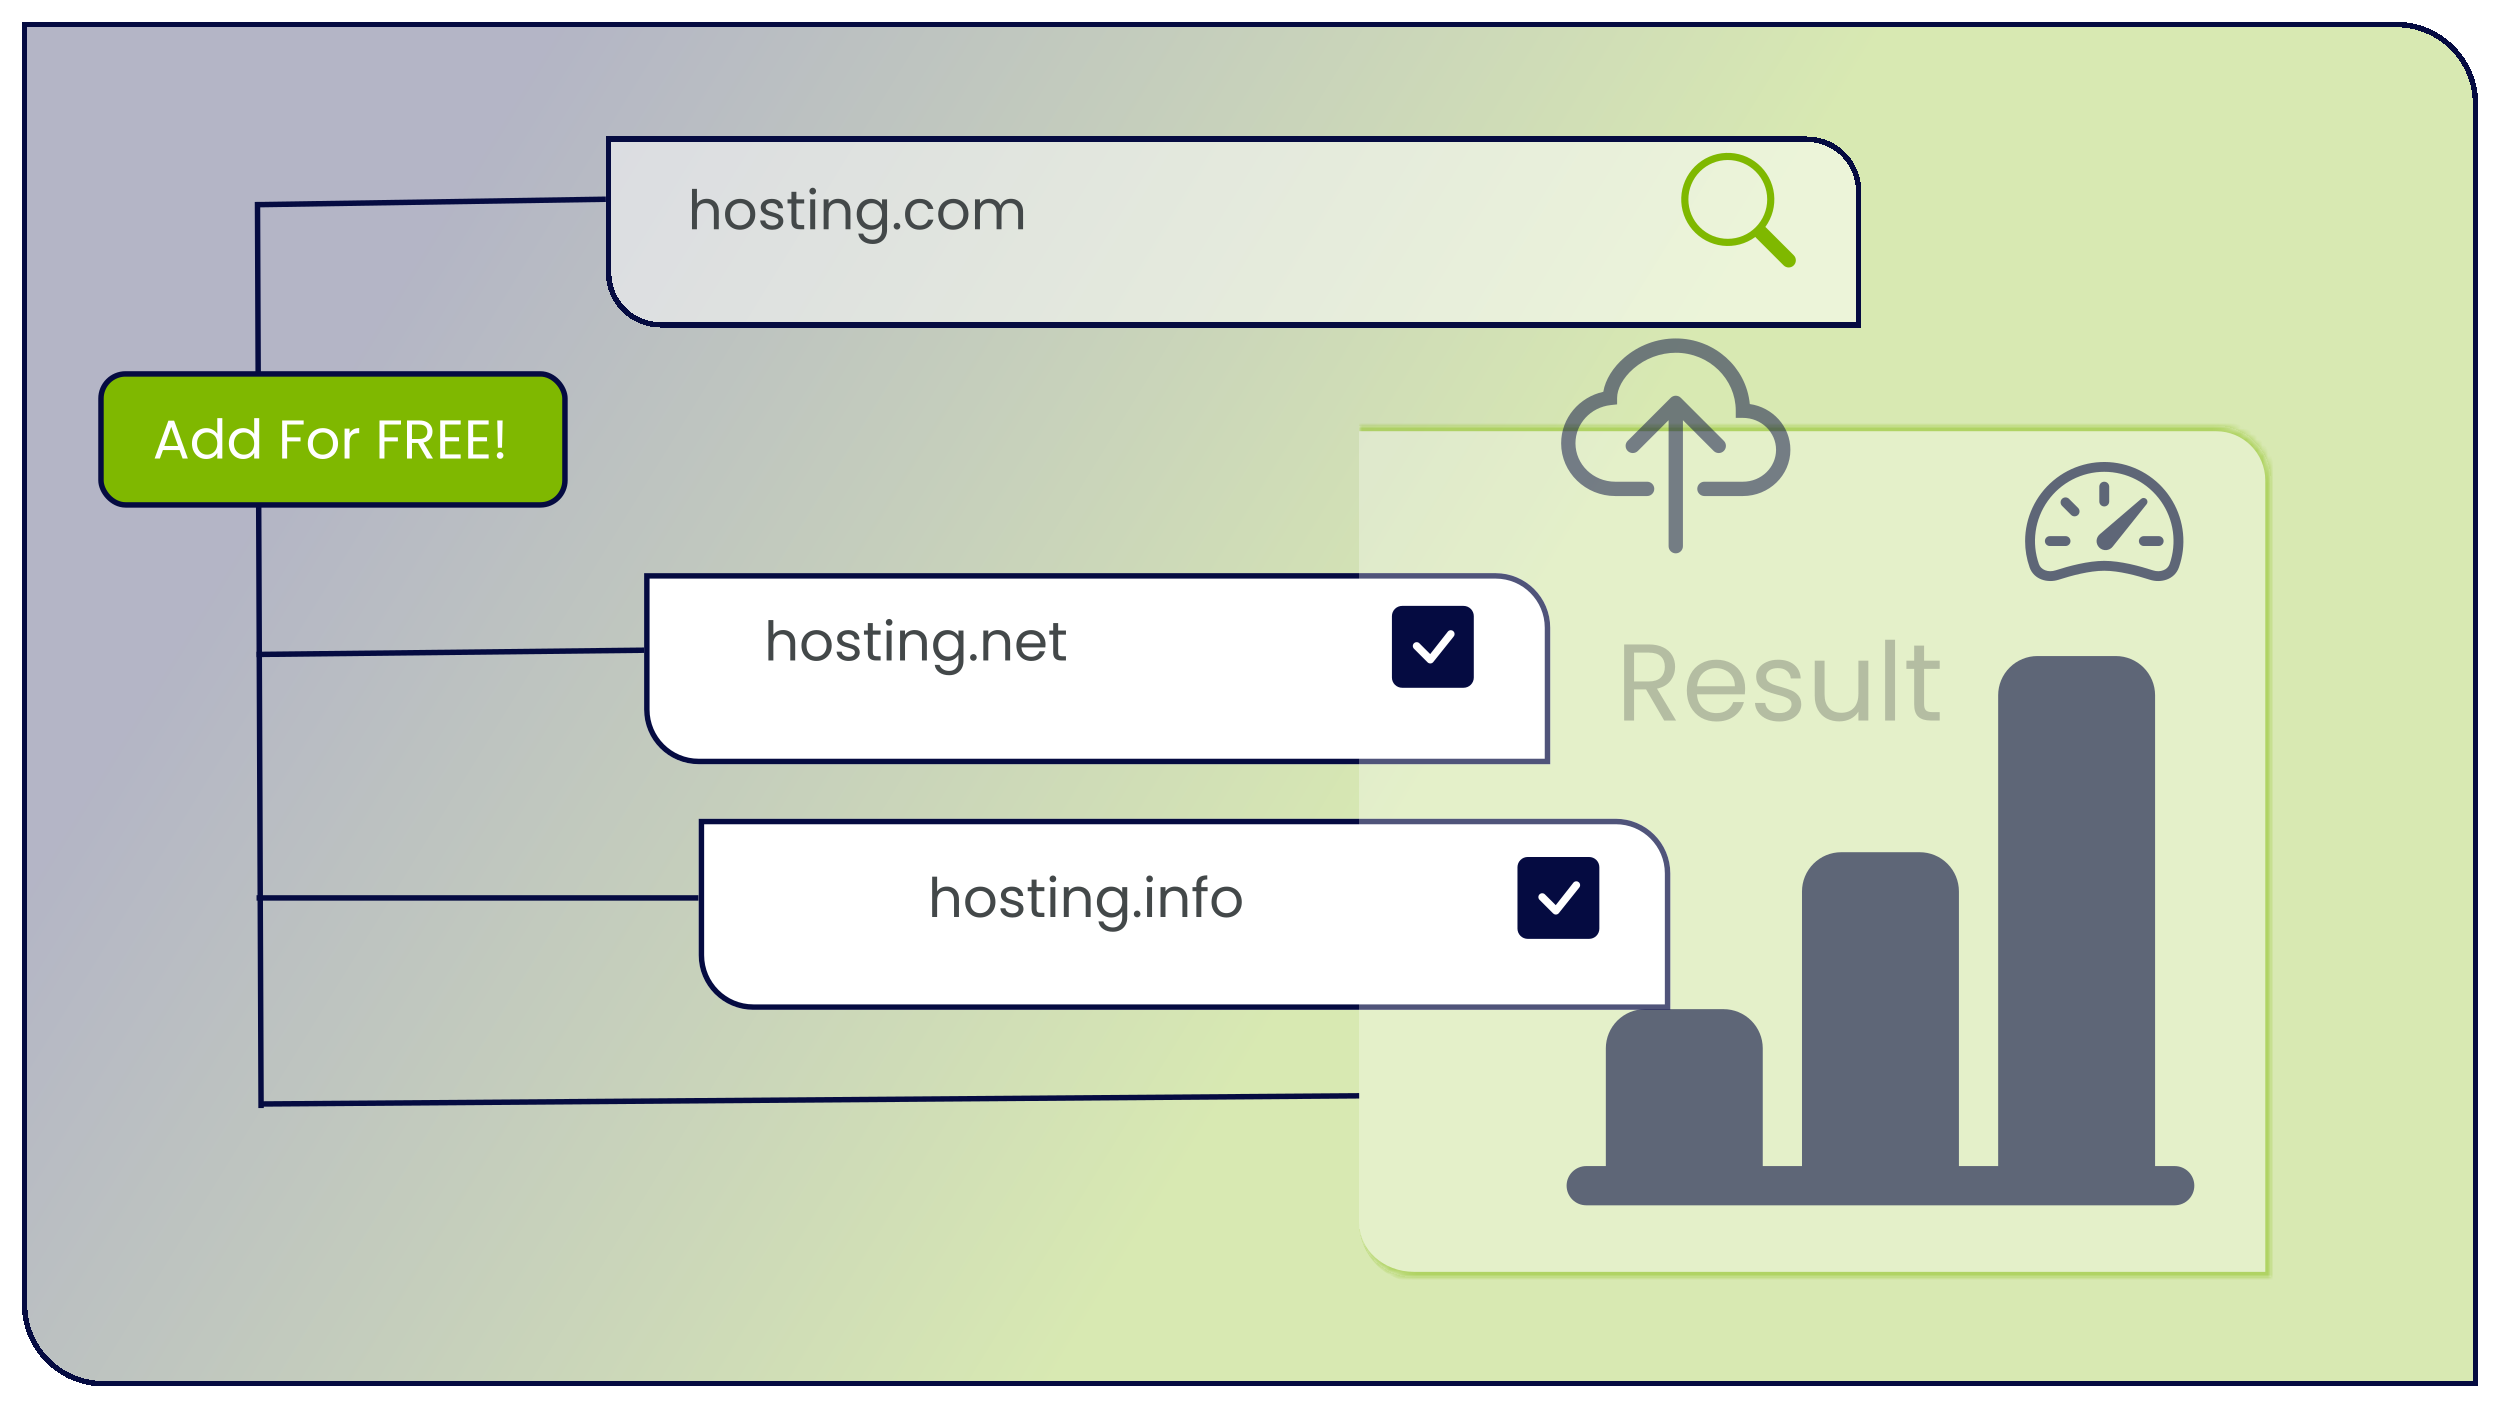 <svg width="458" height="258" viewBox="0 0 458 258" fill="none" xmlns="http://www.w3.org/2000/svg">
<g filter="url(#filter0_d_1306_1614)">
<path d="M4 0H439C447.284 0 454 6.716 454 15V250H19C10.716 250 4 243.284 4 235V0Z" fill="url(#paint0_linear_1306_1614)" fill-opacity="0.3" shape-rendering="crispEdges"/>
<path d="M4.5 0.5H439C447.008 0.5 453.5 6.992 453.5 15V249.5H19C10.992 249.5 4.5 243.008 4.5 235V0.5Z" stroke="#050B41" shape-rendering="crispEdges"/>
</g>
<line x1="47.172" y1="36.99" x2="47.828" y2="203.001" stroke="#050B41"/>
<line x1="46.992" y1="37.5" x2="110.992" y2="36.5" stroke="#050B41"/>
<line x1="46.996" y1="119.895" x2="118.992" y2="119.107" stroke="#050B41"/>
<line x1="47" y1="164.5" x2="128" y2="164.5" stroke="#050B41"/>
<line x1="47.979" y1="202.25" x2="249.013" y2="200.753" stroke="#050B41"/>
<g filter="url(#filter1_d_1306_1614)">
<path d="M111 21H331C336.523 21 341 25.477 341 31V56H121C115.477 56 111 51.523 111 46V21Z" fill="white" fill-opacity="0.5" shape-rendering="crispEdges"/>
<path d="M111.5 21.5H331C336.247 21.5 340.5 25.753 340.5 31V55.5H121C115.753 55.5 111.5 51.247 111.5 46V21.5Z" stroke="#050B41" shape-rendering="crispEdges"/>
</g>
<g filter="url(#filter2_d_1306_1614)">
<path d="M118 101H274C279.523 101 284 105.477 284 111V136H128C122.477 136 118 131.523 118 126V101Z" fill="white"/>
<path d="M118.5 101.5H274C279.247 101.5 283.5 105.753 283.5 111V135.5H128C122.753 135.5 118.5 131.247 118.5 126V101.5Z" stroke="#050B41"/>
</g>
<g filter="url(#filter3_d_1306_1614)">
<path d="M128 146H296C301.523 146 306 150.477 306 156V181H138C132.477 181 128 176.523 128 171V146Z" fill="white"/>
<path d="M128.5 146.5H296C301.247 146.5 305.5 150.753 305.5 156V180.5H138C132.753 180.5 128.5 176.247 128.5 171V146.5Z" stroke="#050B41"/>
</g>
<g filter="url(#filter4_d_1306_1614)">
<mask id="path-14-inside-1_1306_1614" fill="white">
<path d="M249 74H406C411.523 74 416 78.477 416 84V230H259C253.477 230 249 225.523 249 220V74Z"/>
</mask>
<path d="M249 74H406C411.523 74 416 78.477 416 84V230H259C253.477 230 249 225.523 249 220V74Z" fill="white" fill-opacity="0.3" shape-rendering="crispEdges"/>
<path d="M249 73H406C412.075 73 417 77.925 417 84H415C415 79.029 410.971 75 406 75H249V73ZM417 231H260C253.925 231 249 226.075 249 220C249 224.971 253.477 229 259 229H415L417 231ZM249 230V74V230ZM406 73C412.075 73 417 77.925 417 84V231L415 229V84C415 79.029 410.971 75 406 75V73Z" fill="#7FB800" fill-opacity="0.5" mask="url(#path-14-inside-1_1306_1614)"/>
</g>
<rect x="18.5" y="68.5" width="85" height="24" rx="4.5" fill="#7FB800" stroke="#050B41"/>
<path d="M32.89 82.45H29.85L29.29 84H28.33L30.85 77.07H31.9L34.41 84H33.45L32.89 82.45ZM32.63 81.71L31.37 78.19L30.11 81.71H32.63ZM35.168 81.24C35.168 80.68 35.282 80.19 35.508 79.77C35.735 79.343 36.045 79.013 36.438 78.78C36.838 78.547 37.285 78.43 37.778 78.43C38.205 78.43 38.602 78.53 38.968 78.73C39.335 78.923 39.615 79.18 39.808 79.5V76.6H40.728V84H39.808V82.97C39.628 83.297 39.362 83.567 39.008 83.78C38.655 83.987 38.242 84.09 37.768 84.09C37.282 84.09 36.838 83.97 36.438 83.73C36.045 83.49 35.735 83.153 35.508 82.72C35.282 82.287 35.168 81.793 35.168 81.24ZM39.808 81.25C39.808 80.837 39.725 80.477 39.558 80.17C39.392 79.863 39.165 79.63 38.878 79.47C38.598 79.303 38.288 79.22 37.948 79.22C37.608 79.22 37.298 79.3 37.018 79.46C36.738 79.62 36.515 79.853 36.348 80.16C36.182 80.467 36.098 80.827 36.098 81.24C36.098 81.66 36.182 82.027 36.348 82.34C36.515 82.647 36.738 82.883 37.018 83.05C37.298 83.21 37.608 83.29 37.948 83.29C38.288 83.29 38.598 83.21 38.878 83.05C39.165 82.883 39.392 82.647 39.558 82.34C39.725 82.027 39.808 81.663 39.808 81.25ZM41.926 81.24C41.926 80.68 42.039 80.19 42.266 79.77C42.493 79.343 42.803 79.013 43.196 78.78C43.596 78.547 44.043 78.43 44.536 78.43C44.963 78.43 45.359 78.53 45.726 78.73C46.093 78.923 46.373 79.18 46.566 79.5V76.6H47.486V84H46.566V82.97C46.386 83.297 46.119 83.567 45.766 83.78C45.413 83.987 44.999 84.09 44.526 84.09C44.039 84.09 43.596 83.97 43.196 83.73C42.803 83.49 42.493 83.153 42.266 82.72C42.039 82.287 41.926 81.793 41.926 81.24ZM46.566 81.25C46.566 80.837 46.483 80.477 46.316 80.17C46.149 79.863 45.923 79.63 45.636 79.47C45.356 79.303 45.046 79.22 44.706 79.22C44.366 79.22 44.056 79.3 43.776 79.46C43.496 79.62 43.273 79.853 43.106 80.16C42.939 80.467 42.856 80.827 42.856 81.24C42.856 81.66 42.939 82.027 43.106 82.34C43.273 82.647 43.496 82.883 43.776 83.05C44.056 83.21 44.366 83.29 44.706 83.29C45.046 83.29 45.356 83.21 45.636 83.05C45.923 82.883 46.149 82.647 46.316 82.34C46.483 82.027 46.566 81.663 46.566 81.25ZM55.63 77.03V77.77H52.6V80.12H55.06V80.86H52.6V84H51.69V77.03H55.63ZM59.119 84.09C58.606 84.09 58.139 83.973 57.719 83.74C57.306 83.507 56.979 83.177 56.739 82.75C56.506 82.317 56.389 81.817 56.389 81.25C56.389 80.69 56.509 80.197 56.749 79.77C56.996 79.337 57.329 79.007 57.749 78.78C58.169 78.547 58.639 78.43 59.159 78.43C59.679 78.43 60.149 78.547 60.569 78.78C60.989 79.007 61.319 79.333 61.559 79.76C61.806 80.187 61.929 80.683 61.929 81.25C61.929 81.817 61.802 82.317 61.549 82.75C61.302 83.177 60.966 83.507 60.539 83.74C60.112 83.973 59.639 84.09 59.119 84.09ZM59.119 83.29C59.446 83.29 59.752 83.213 60.039 83.06C60.326 82.907 60.556 82.677 60.729 82.37C60.909 82.063 60.999 81.69 60.999 81.25C60.999 80.81 60.912 80.437 60.739 80.13C60.566 79.823 60.339 79.597 60.059 79.45C59.779 79.297 59.476 79.22 59.149 79.22C58.816 79.22 58.509 79.297 58.229 79.45C57.956 79.597 57.736 79.823 57.569 80.13C57.402 80.437 57.319 80.81 57.319 81.25C57.319 81.697 57.399 82.073 57.559 82.38C57.726 82.687 57.946 82.917 58.219 83.07C58.492 83.217 58.792 83.29 59.119 83.29ZM64.035 79.41C64.195 79.097 64.422 78.853 64.716 78.68C65.016 78.507 65.379 78.42 65.805 78.42V79.36H65.566C64.546 79.36 64.035 79.913 64.035 81.02V84H63.126V78.52H64.035V79.41ZM73.462 77.03V77.77H70.432V80.12H72.892V80.86H70.432V84H69.522V77.03H73.462ZM78.231 84L76.571 81.15H75.471V84H74.561V77.03H76.811C77.338 77.03 77.781 77.12 78.141 77.3C78.508 77.48 78.781 77.723 78.961 78.03C79.141 78.337 79.231 78.687 79.231 79.08C79.231 79.56 79.091 79.983 78.811 80.35C78.538 80.717 78.124 80.96 77.571 81.08L79.321 84H78.231ZM75.471 80.42H76.811C77.304 80.42 77.674 80.3 77.921 80.06C78.168 79.813 78.291 79.487 78.291 79.08C78.291 78.667 78.168 78.347 77.921 78.12C77.681 77.893 77.311 77.78 76.811 77.78H75.471V80.42ZM81.555 77.77V80.1H84.095V80.85H81.555V83.25H84.395V84H80.645V77.02H84.395V77.77H81.555ZM86.682 77.77V80.1H89.222V80.85H86.682V83.25H89.522V84H85.772V77.02H89.522V77.77H86.682ZM92.079 77.03L91.969 82.03H91.209L91.099 77.03H92.079ZM91.629 84.06C91.456 84.06 91.309 84 91.189 83.88C91.069 83.76 91.009 83.613 91.009 83.44C91.009 83.267 91.069 83.12 91.189 83C91.309 82.88 91.456 82.82 91.629 82.82C91.796 82.82 91.936 82.88 92.049 83C92.169 83.12 92.229 83.267 92.229 83.44C92.229 83.613 92.169 83.76 92.049 83.88C91.936 84 91.796 84.06 91.629 84.06Z" fill="white"/>
<path d="M129.49 36.42C129.903 36.42 130.277 36.51 130.61 36.69C130.943 36.863 131.203 37.127 131.39 37.48C131.583 37.833 131.68 38.263 131.68 38.77V42H130.78V38.9C130.78 38.353 130.643 37.937 130.37 37.65C130.097 37.357 129.723 37.21 129.25 37.21C128.77 37.21 128.387 37.36 128.1 37.66C127.82 37.96 127.68 38.397 127.68 38.97V42H126.77V34.6H127.68V37.3C127.86 37.02 128.107 36.803 128.42 36.65C128.74 36.497 129.097 36.42 129.49 36.42ZM135.556 42.09C135.043 42.09 134.576 41.973 134.156 41.74C133.743 41.507 133.416 41.177 133.176 40.75C132.943 40.317 132.826 39.817 132.826 39.25C132.826 38.69 132.946 38.197 133.186 37.77C133.433 37.337 133.766 37.007 134.186 36.78C134.606 36.547 135.076 36.43 135.596 36.43C136.116 36.43 136.586 36.547 137.006 36.78C137.426 37.007 137.756 37.333 137.996 37.76C138.243 38.187 138.366 38.683 138.366 39.25C138.366 39.817 138.24 40.317 137.986 40.75C137.74 41.177 137.403 41.507 136.976 41.74C136.55 41.973 136.076 42.09 135.556 42.09ZM135.556 41.29C135.883 41.29 136.19 41.213 136.476 41.06C136.763 40.907 136.993 40.677 137.166 40.37C137.346 40.063 137.436 39.69 137.436 39.25C137.436 38.81 137.35 38.437 137.176 38.13C137.003 37.823 136.776 37.597 136.496 37.45C136.216 37.297 135.913 37.22 135.586 37.22C135.253 37.22 134.946 37.297 134.666 37.45C134.393 37.597 134.173 37.823 134.006 38.13C133.84 38.437 133.756 38.81 133.756 39.25C133.756 39.697 133.836 40.073 133.996 40.38C134.163 40.687 134.383 40.917 134.656 41.07C134.93 41.217 135.23 41.29 135.556 41.29ZM141.503 42.09C141.083 42.09 140.706 42.02 140.373 41.88C140.04 41.733 139.776 41.533 139.583 41.28C139.39 41.02 139.283 40.723 139.263 40.39H140.203C140.23 40.663 140.356 40.887 140.583 41.06C140.816 41.233 141.12 41.32 141.493 41.32C141.84 41.32 142.113 41.243 142.313 41.09C142.513 40.937 142.613 40.743 142.613 40.51C142.613 40.27 142.506 40.093 142.293 39.98C142.08 39.86 141.75 39.743 141.303 39.63C140.896 39.523 140.563 39.417 140.303 39.31C140.05 39.197 139.83 39.033 139.643 38.82C139.463 38.6 139.373 38.313 139.373 37.96C139.373 37.68 139.456 37.423 139.623 37.19C139.79 36.957 140.026 36.773 140.333 36.64C140.64 36.5 140.99 36.43 141.383 36.43C141.99 36.43 142.48 36.583 142.853 36.89C143.226 37.197 143.426 37.617 143.453 38.15H142.543C142.523 37.863 142.406 37.633 142.193 37.46C141.986 37.287 141.706 37.2 141.353 37.2C141.026 37.2 140.766 37.27 140.573 37.41C140.38 37.55 140.283 37.733 140.283 37.96C140.283 38.14 140.34 38.29 140.453 38.41C140.573 38.523 140.72 38.617 140.893 38.69C141.073 38.757 141.32 38.833 141.633 38.92C142.026 39.027 142.346 39.133 142.593 39.24C142.84 39.34 143.05 39.493 143.223 39.7C143.403 39.907 143.496 40.177 143.503 40.51C143.503 40.81 143.42 41.08 143.253 41.32C143.086 41.56 142.85 41.75 142.543 41.89C142.243 42.023 141.896 42.09 141.503 42.09ZM145.898 37.27V40.5C145.898 40.767 145.954 40.957 146.068 41.07C146.181 41.177 146.378 41.23 146.658 41.23H147.328V42H146.508C146.001 42 145.621 41.883 145.368 41.65C145.114 41.417 144.988 41.033 144.988 40.5V37.27H144.278V36.52H144.988V35.14H145.898V36.52H147.328V37.27H145.898ZM148.9 35.63C148.727 35.63 148.58 35.57 148.46 35.45C148.34 35.33 148.28 35.183 148.28 35.01C148.28 34.837 148.34 34.69 148.46 34.57C148.58 34.45 148.727 34.39 148.9 34.39C149.067 34.39 149.207 34.45 149.32 34.57C149.44 34.69 149.5 34.837 149.5 35.01C149.5 35.183 149.44 35.33 149.32 35.45C149.207 35.57 149.067 35.63 148.9 35.63ZM149.34 36.52V42H148.43V36.52H149.34ZM153.561 36.42C154.228 36.42 154.768 36.623 155.181 37.03C155.594 37.43 155.801 38.01 155.801 38.77V42H154.901V38.9C154.901 38.353 154.764 37.937 154.491 37.65C154.218 37.357 153.844 37.21 153.371 37.21C152.891 37.21 152.508 37.36 152.221 37.66C151.941 37.96 151.801 38.397 151.801 38.97V42H150.891V36.52H151.801V37.3C151.981 37.02 152.224 36.803 152.531 36.65C152.844 36.497 153.188 36.42 153.561 36.42ZM159.548 36.43C160.021 36.43 160.434 36.533 160.788 36.74C161.148 36.947 161.414 37.207 161.588 37.52V36.52H162.508V42.12C162.508 42.62 162.401 43.063 162.188 43.45C161.974 43.843 161.668 44.15 161.268 44.37C160.874 44.59 160.414 44.7 159.888 44.7C159.168 44.7 158.568 44.53 158.088 44.19C157.608 43.85 157.324 43.387 157.238 42.8H158.138C158.238 43.133 158.444 43.4 158.758 43.6C159.071 43.807 159.448 43.91 159.888 43.91C160.388 43.91 160.794 43.753 161.108 43.44C161.428 43.127 161.588 42.687 161.588 42.12V40.97C161.408 41.29 161.141 41.557 160.788 41.77C160.434 41.983 160.021 42.09 159.548 42.09C159.061 42.09 158.618 41.97 158.218 41.73C157.824 41.49 157.514 41.153 157.288 40.72C157.061 40.287 156.948 39.793 156.948 39.24C156.948 38.68 157.061 38.19 157.288 37.77C157.514 37.343 157.824 37.013 158.218 36.78C158.618 36.547 159.061 36.43 159.548 36.43ZM161.588 39.25C161.588 38.837 161.504 38.477 161.338 38.17C161.171 37.863 160.944 37.63 160.658 37.47C160.378 37.303 160.068 37.22 159.728 37.22C159.388 37.22 159.078 37.3 158.798 37.46C158.518 37.62 158.294 37.853 158.128 38.16C157.961 38.467 157.878 38.827 157.878 39.24C157.878 39.66 157.961 40.027 158.128 40.34C158.294 40.647 158.518 40.883 158.798 41.05C159.078 41.21 159.388 41.29 159.728 41.29C160.068 41.29 160.378 41.21 160.658 41.05C160.944 40.883 161.171 40.647 161.338 40.34C161.504 40.027 161.588 39.663 161.588 39.25ZM164.335 42.06C164.162 42.06 164.015 42 163.895 41.88C163.775 41.76 163.715 41.613 163.715 41.44C163.715 41.267 163.775 41.12 163.895 41C164.015 40.88 164.162 40.82 164.335 40.82C164.502 40.82 164.642 40.88 164.755 41C164.875 41.12 164.935 41.267 164.935 41.44C164.935 41.613 164.875 41.76 164.755 41.88C164.642 42 164.502 42.06 164.335 42.06ZM165.805 39.25C165.805 38.683 165.918 38.19 166.145 37.77C166.372 37.343 166.685 37.013 167.085 36.78C167.492 36.547 167.955 36.43 168.475 36.43C169.148 36.43 169.702 36.593 170.135 36.92C170.575 37.247 170.865 37.7 171.005 38.28H170.025C169.932 37.947 169.748 37.683 169.475 37.49C169.208 37.297 168.875 37.2 168.475 37.2C167.955 37.2 167.535 37.38 167.215 37.74C166.895 38.093 166.735 38.597 166.735 39.25C166.735 39.91 166.895 40.42 167.215 40.78C167.535 41.14 167.955 41.32 168.475 41.32C168.875 41.32 169.208 41.227 169.475 41.04C169.742 40.853 169.925 40.587 170.025 40.24H171.005C170.858 40.8 170.565 41.25 170.125 41.59C169.685 41.923 169.135 42.09 168.475 42.09C167.955 42.09 167.492 41.973 167.085 41.74C166.685 41.507 166.372 41.177 166.145 40.75C165.918 40.323 165.805 39.823 165.805 39.25ZM174.609 42.09C174.096 42.09 173.629 41.973 173.209 41.74C172.796 41.507 172.469 41.177 172.229 40.75C171.996 40.317 171.879 39.817 171.879 39.25C171.879 38.69 171.999 38.197 172.239 37.77C172.486 37.337 172.819 37.007 173.239 36.78C173.659 36.547 174.129 36.43 174.649 36.43C175.169 36.43 175.639 36.547 176.059 36.78C176.479 37.007 176.809 37.333 177.049 37.76C177.296 38.187 177.419 38.683 177.419 39.25C177.419 39.817 177.293 40.317 177.039 40.75C176.793 41.177 176.456 41.507 176.029 41.74C175.603 41.973 175.129 42.09 174.609 42.09ZM174.609 41.29C174.936 41.29 175.243 41.213 175.529 41.06C175.816 40.907 176.046 40.677 176.219 40.37C176.399 40.063 176.489 39.69 176.489 39.25C176.489 38.81 176.403 38.437 176.229 38.13C176.056 37.823 175.829 37.597 175.549 37.45C175.269 37.297 174.966 37.22 174.639 37.22C174.306 37.22 173.999 37.297 173.719 37.45C173.446 37.597 173.226 37.823 173.059 38.13C172.893 38.437 172.809 38.81 172.809 39.25C172.809 39.697 172.889 40.073 173.049 40.38C173.216 40.687 173.436 40.917 173.709 41.07C173.983 41.217 174.283 41.29 174.609 41.29ZM185.206 36.42C185.632 36.42 186.012 36.51 186.346 36.69C186.679 36.863 186.942 37.127 187.136 37.48C187.329 37.833 187.426 38.263 187.426 38.77V42H186.526V38.9C186.526 38.353 186.389 37.937 186.116 37.65C185.849 37.357 185.486 37.21 185.026 37.21C184.552 37.21 184.176 37.363 183.896 37.67C183.616 37.97 183.476 38.407 183.476 38.98V42H182.576V38.9C182.576 38.353 182.439 37.937 182.166 37.65C181.899 37.357 181.536 37.21 181.076 37.21C180.602 37.21 180.226 37.363 179.946 37.67C179.666 37.97 179.526 38.407 179.526 38.98V42H178.616V36.52H179.526V37.31C179.706 37.023 179.946 36.803 180.246 36.65C180.552 36.497 180.889 36.42 181.256 36.42C181.716 36.42 182.122 36.523 182.476 36.73C182.829 36.937 183.092 37.24 183.266 37.64C183.419 37.253 183.672 36.953 184.026 36.74C184.379 36.527 184.772 36.42 185.206 36.42Z" fill="#434849"/>
<path d="M143.49 115.42C143.903 115.42 144.277 115.51 144.61 115.69C144.943 115.863 145.203 116.127 145.39 116.48C145.583 116.833 145.68 117.263 145.68 117.77V121H144.78V117.9C144.78 117.353 144.643 116.937 144.37 116.65C144.097 116.357 143.723 116.21 143.25 116.21C142.77 116.21 142.387 116.36 142.1 116.66C141.82 116.96 141.68 117.397 141.68 117.97V121H140.77V113.6H141.68V116.3C141.86 116.02 142.107 115.803 142.42 115.65C142.74 115.497 143.097 115.42 143.49 115.42ZM149.556 121.09C149.043 121.09 148.576 120.973 148.156 120.74C147.743 120.507 147.416 120.177 147.176 119.75C146.943 119.317 146.826 118.817 146.826 118.25C146.826 117.69 146.946 117.197 147.186 116.77C147.433 116.337 147.766 116.007 148.186 115.78C148.606 115.547 149.076 115.43 149.596 115.43C150.116 115.43 150.586 115.547 151.006 115.78C151.426 116.007 151.756 116.333 151.996 116.76C152.243 117.187 152.366 117.683 152.366 118.25C152.366 118.817 152.24 119.317 151.986 119.75C151.74 120.177 151.403 120.507 150.976 120.74C150.55 120.973 150.076 121.09 149.556 121.09ZM149.556 120.29C149.883 120.29 150.19 120.213 150.476 120.06C150.763 119.907 150.993 119.677 151.166 119.37C151.346 119.063 151.436 118.69 151.436 118.25C151.436 117.81 151.35 117.437 151.176 117.13C151.003 116.823 150.776 116.597 150.496 116.45C150.216 116.297 149.913 116.22 149.586 116.22C149.253 116.22 148.946 116.297 148.666 116.45C148.393 116.597 148.173 116.823 148.006 117.13C147.84 117.437 147.756 117.81 147.756 118.25C147.756 118.697 147.836 119.073 147.996 119.38C148.163 119.687 148.383 119.917 148.656 120.07C148.93 120.217 149.23 120.29 149.556 120.29ZM155.503 121.09C155.083 121.09 154.706 121.02 154.373 120.88C154.04 120.733 153.776 120.533 153.583 120.28C153.39 120.02 153.283 119.723 153.263 119.39H154.203C154.23 119.663 154.356 119.887 154.583 120.06C154.816 120.233 155.12 120.32 155.493 120.32C155.84 120.32 156.113 120.243 156.313 120.09C156.513 119.937 156.613 119.743 156.613 119.51C156.613 119.27 156.506 119.093 156.293 118.98C156.08 118.86 155.75 118.743 155.303 118.63C154.896 118.523 154.563 118.417 154.303 118.31C154.05 118.197 153.83 118.033 153.643 117.82C153.463 117.6 153.373 117.313 153.373 116.96C153.373 116.68 153.456 116.423 153.623 116.19C153.79 115.957 154.026 115.773 154.333 115.64C154.64 115.5 154.99 115.43 155.383 115.43C155.99 115.43 156.48 115.583 156.853 115.89C157.226 116.197 157.426 116.617 157.453 117.15H156.543C156.523 116.863 156.406 116.633 156.193 116.46C155.986 116.287 155.706 116.2 155.353 116.2C155.026 116.2 154.766 116.27 154.573 116.41C154.38 116.55 154.283 116.733 154.283 116.96C154.283 117.14 154.34 117.29 154.453 117.41C154.573 117.523 154.72 117.617 154.893 117.69C155.073 117.757 155.32 117.833 155.633 117.92C156.026 118.027 156.346 118.133 156.593 118.24C156.84 118.34 157.05 118.493 157.223 118.7C157.403 118.907 157.496 119.177 157.503 119.51C157.503 119.81 157.42 120.08 157.253 120.32C157.086 120.56 156.85 120.75 156.543 120.89C156.243 121.023 155.896 121.09 155.503 121.09ZM159.898 116.27V119.5C159.898 119.767 159.954 119.957 160.068 120.07C160.181 120.177 160.378 120.23 160.658 120.23H161.328V121H160.508C160.001 121 159.621 120.883 159.368 120.65C159.114 120.417 158.988 120.033 158.988 119.5V116.27H158.278V115.52H158.988V114.14H159.898V115.52H161.328V116.27H159.898ZM162.9 114.63C162.727 114.63 162.58 114.57 162.46 114.45C162.34 114.33 162.28 114.183 162.28 114.01C162.28 113.837 162.34 113.69 162.46 113.57C162.58 113.45 162.727 113.39 162.9 113.39C163.067 113.39 163.207 113.45 163.32 113.57C163.44 113.69 163.5 113.837 163.5 114.01C163.5 114.183 163.44 114.33 163.32 114.45C163.207 114.57 163.067 114.63 162.9 114.63ZM163.34 115.52V121H162.43V115.52H163.34ZM167.561 115.42C168.228 115.42 168.768 115.623 169.181 116.03C169.594 116.43 169.801 117.01 169.801 117.77V121H168.901V117.9C168.901 117.353 168.764 116.937 168.491 116.65C168.218 116.357 167.844 116.21 167.371 116.21C166.891 116.21 166.508 116.36 166.221 116.66C165.941 116.96 165.801 117.397 165.801 117.97V121H164.891V115.52H165.801V116.3C165.981 116.02 166.224 115.803 166.531 115.65C166.844 115.497 167.188 115.42 167.561 115.42ZM173.548 115.43C174.021 115.43 174.434 115.533 174.788 115.74C175.148 115.947 175.414 116.207 175.588 116.52V115.52H176.508V121.12C176.508 121.62 176.401 122.063 176.188 122.45C175.974 122.843 175.668 123.15 175.268 123.37C174.874 123.59 174.414 123.7 173.888 123.7C173.168 123.7 172.568 123.53 172.088 123.19C171.608 122.85 171.324 122.387 171.238 121.8H172.138C172.238 122.133 172.444 122.4 172.758 122.6C173.071 122.807 173.448 122.91 173.888 122.91C174.388 122.91 174.794 122.753 175.108 122.44C175.428 122.127 175.588 121.687 175.588 121.12V119.97C175.408 120.29 175.141 120.557 174.788 120.77C174.434 120.983 174.021 121.09 173.548 121.09C173.061 121.09 172.618 120.97 172.218 120.73C171.824 120.49 171.514 120.153 171.288 119.72C171.061 119.287 170.948 118.793 170.948 118.24C170.948 117.68 171.061 117.19 171.288 116.77C171.514 116.343 171.824 116.013 172.218 115.78C172.618 115.547 173.061 115.43 173.548 115.43ZM175.588 118.25C175.588 117.837 175.504 117.477 175.338 117.17C175.171 116.863 174.944 116.63 174.658 116.47C174.378 116.303 174.068 116.22 173.728 116.22C173.388 116.22 173.078 116.3 172.798 116.46C172.518 116.62 172.294 116.853 172.128 117.16C171.961 117.467 171.878 117.827 171.878 118.24C171.878 118.66 171.961 119.027 172.128 119.34C172.294 119.647 172.518 119.883 172.798 120.05C173.078 120.21 173.388 120.29 173.728 120.29C174.068 120.29 174.378 120.21 174.658 120.05C174.944 119.883 175.171 119.647 175.338 119.34C175.504 119.027 175.588 118.663 175.588 118.25ZM178.335 121.06C178.162 121.06 178.015 121 177.895 120.88C177.775 120.76 177.715 120.613 177.715 120.44C177.715 120.267 177.775 120.12 177.895 120C178.015 119.88 178.162 119.82 178.335 119.82C178.502 119.82 178.642 119.88 178.755 120C178.875 120.12 178.935 120.267 178.935 120.44C178.935 120.613 178.875 120.76 178.755 120.88C178.642 121 178.502 121.06 178.335 121.06ZM182.815 115.42C183.482 115.42 184.022 115.623 184.435 116.03C184.848 116.43 185.055 117.01 185.055 117.77V121H184.155V117.9C184.155 117.353 184.018 116.937 183.745 116.65C183.472 116.357 183.098 116.21 182.625 116.21C182.145 116.21 181.762 116.36 181.475 116.66C181.195 116.96 181.055 117.397 181.055 117.97V121H180.145V115.52H181.055V116.3C181.235 116.02 181.478 115.803 181.785 115.65C182.098 115.497 182.442 115.42 182.815 115.42ZM191.541 118.05C191.541 118.223 191.531 118.407 191.511 118.6H187.131C187.165 119.14 187.348 119.563 187.681 119.87C188.021 120.17 188.431 120.32 188.911 120.32C189.305 120.32 189.631 120.23 189.891 120.05C190.158 119.863 190.345 119.617 190.451 119.31H191.431C191.285 119.837 190.991 120.267 190.551 120.6C190.111 120.927 189.565 121.09 188.911 121.09C188.391 121.09 187.925 120.973 187.511 120.74C187.105 120.507 186.785 120.177 186.551 119.75C186.318 119.317 186.201 118.817 186.201 118.25C186.201 117.683 186.315 117.187 186.541 116.76C186.768 116.333 187.085 116.007 187.491 115.78C187.905 115.547 188.378 115.43 188.911 115.43C189.431 115.43 189.891 115.543 190.291 115.77C190.691 115.997 190.998 116.31 191.211 116.71C191.431 117.103 191.541 117.55 191.541 118.05ZM190.601 117.86C190.601 117.513 190.525 117.217 190.371 116.97C190.218 116.717 190.008 116.527 189.741 116.4C189.481 116.267 189.191 116.2 188.871 116.2C188.411 116.2 188.018 116.347 187.691 116.64C187.371 116.933 187.188 117.34 187.141 117.86H190.601ZM193.853 116.27V119.5C193.853 119.767 193.909 119.957 194.023 120.07C194.136 120.177 194.333 120.23 194.613 120.23H195.283V121H194.463C193.956 121 193.576 120.883 193.323 120.65C193.069 120.417 192.943 120.033 192.943 119.5V116.27H192.233V115.52H192.943V114.14H193.853V115.52H195.283V116.27H193.853Z" fill="#434849"/>
<path d="M173.49 162.42C173.903 162.42 174.277 162.51 174.61 162.69C174.943 162.863 175.203 163.127 175.39 163.48C175.583 163.833 175.68 164.263 175.68 164.77V168H174.78V164.9C174.78 164.353 174.643 163.937 174.37 163.65C174.097 163.357 173.723 163.21 173.25 163.21C172.77 163.21 172.387 163.36 172.1 163.66C171.82 163.96 171.68 164.397 171.68 164.97V168H170.77V160.6H171.68V163.3C171.86 163.02 172.107 162.803 172.42 162.65C172.74 162.497 173.097 162.42 173.49 162.42ZM179.556 168.09C179.043 168.09 178.576 167.973 178.156 167.74C177.743 167.507 177.416 167.177 177.176 166.75C176.943 166.317 176.826 165.817 176.826 165.25C176.826 164.69 176.946 164.197 177.186 163.77C177.433 163.337 177.766 163.007 178.186 162.78C178.606 162.547 179.076 162.43 179.596 162.43C180.116 162.43 180.586 162.547 181.006 162.78C181.426 163.007 181.756 163.333 181.996 163.76C182.243 164.187 182.366 164.683 182.366 165.25C182.366 165.817 182.24 166.317 181.986 166.75C181.74 167.177 181.403 167.507 180.976 167.74C180.55 167.973 180.076 168.09 179.556 168.09ZM179.556 167.29C179.883 167.29 180.19 167.213 180.476 167.06C180.763 166.907 180.993 166.677 181.166 166.37C181.346 166.063 181.436 165.69 181.436 165.25C181.436 164.81 181.35 164.437 181.176 164.13C181.003 163.823 180.776 163.597 180.496 163.45C180.216 163.297 179.913 163.22 179.586 163.22C179.253 163.22 178.946 163.297 178.666 163.45C178.393 163.597 178.173 163.823 178.006 164.13C177.84 164.437 177.756 164.81 177.756 165.25C177.756 165.697 177.836 166.073 177.996 166.38C178.163 166.687 178.383 166.917 178.656 167.07C178.93 167.217 179.23 167.29 179.556 167.29ZM185.503 168.09C185.083 168.09 184.706 168.02 184.373 167.88C184.04 167.733 183.776 167.533 183.583 167.28C183.39 167.02 183.283 166.723 183.263 166.39H184.203C184.23 166.663 184.356 166.887 184.583 167.06C184.816 167.233 185.12 167.32 185.493 167.32C185.84 167.32 186.113 167.243 186.313 167.09C186.513 166.937 186.613 166.743 186.613 166.51C186.613 166.27 186.506 166.093 186.293 165.98C186.08 165.86 185.75 165.743 185.303 165.63C184.896 165.523 184.563 165.417 184.303 165.31C184.05 165.197 183.83 165.033 183.643 164.82C183.463 164.6 183.373 164.313 183.373 163.96C183.373 163.68 183.456 163.423 183.623 163.19C183.79 162.957 184.026 162.773 184.333 162.64C184.64 162.5 184.99 162.43 185.383 162.43C185.99 162.43 186.48 162.583 186.853 162.89C187.226 163.197 187.426 163.617 187.453 164.15H186.543C186.523 163.863 186.406 163.633 186.193 163.46C185.986 163.287 185.706 163.2 185.353 163.2C185.026 163.2 184.766 163.27 184.573 163.41C184.38 163.55 184.283 163.733 184.283 163.96C184.283 164.14 184.34 164.29 184.453 164.41C184.573 164.523 184.72 164.617 184.893 164.69C185.073 164.757 185.32 164.833 185.633 164.92C186.026 165.027 186.346 165.133 186.593 165.24C186.84 165.34 187.05 165.493 187.223 165.7C187.403 165.907 187.496 166.177 187.503 166.51C187.503 166.81 187.42 167.08 187.253 167.32C187.086 167.56 186.85 167.75 186.543 167.89C186.243 168.023 185.896 168.09 185.503 168.09ZM189.898 163.27V166.5C189.898 166.767 189.954 166.957 190.068 167.07C190.181 167.177 190.378 167.23 190.658 167.23H191.328V168H190.508C190.001 168 189.621 167.883 189.368 167.65C189.114 167.417 188.988 167.033 188.988 166.5V163.27H188.278V162.52H188.988V161.14H189.898V162.52H191.328V163.27H189.898ZM192.9 161.63C192.727 161.63 192.58 161.57 192.46 161.45C192.34 161.33 192.28 161.183 192.28 161.01C192.28 160.837 192.34 160.69 192.46 160.57C192.58 160.45 192.727 160.39 192.9 160.39C193.067 160.39 193.207 160.45 193.32 160.57C193.44 160.69 193.5 160.837 193.5 161.01C193.5 161.183 193.44 161.33 193.32 161.45C193.207 161.57 193.067 161.63 192.9 161.63ZM193.34 162.52V168H192.43V162.52H193.34ZM197.561 162.42C198.228 162.42 198.768 162.623 199.181 163.03C199.594 163.43 199.801 164.01 199.801 164.77V168H198.901V164.9C198.901 164.353 198.764 163.937 198.491 163.65C198.218 163.357 197.844 163.21 197.371 163.21C196.891 163.21 196.508 163.36 196.221 163.66C195.941 163.96 195.801 164.397 195.801 164.97V168H194.891V162.52H195.801V163.3C195.981 163.02 196.224 162.803 196.531 162.65C196.844 162.497 197.188 162.42 197.561 162.42ZM203.548 162.43C204.021 162.43 204.434 162.533 204.788 162.74C205.148 162.947 205.414 163.207 205.588 163.52V162.52H206.508V168.12C206.508 168.62 206.401 169.063 206.188 169.45C205.974 169.843 205.668 170.15 205.268 170.37C204.874 170.59 204.414 170.7 203.888 170.7C203.168 170.7 202.568 170.53 202.088 170.19C201.608 169.85 201.324 169.387 201.238 168.8H202.138C202.238 169.133 202.444 169.4 202.758 169.6C203.071 169.807 203.448 169.91 203.888 169.91C204.388 169.91 204.794 169.753 205.108 169.44C205.428 169.127 205.588 168.687 205.588 168.12V166.97C205.408 167.29 205.141 167.557 204.788 167.77C204.434 167.983 204.021 168.09 203.548 168.09C203.061 168.09 202.618 167.97 202.218 167.73C201.824 167.49 201.514 167.153 201.288 166.72C201.061 166.287 200.948 165.793 200.948 165.24C200.948 164.68 201.061 164.19 201.288 163.77C201.514 163.343 201.824 163.013 202.218 162.78C202.618 162.547 203.061 162.43 203.548 162.43ZM205.588 165.25C205.588 164.837 205.504 164.477 205.338 164.17C205.171 163.863 204.944 163.63 204.658 163.47C204.378 163.303 204.068 163.22 203.728 163.22C203.388 163.22 203.078 163.3 202.798 163.46C202.518 163.62 202.294 163.853 202.128 164.16C201.961 164.467 201.878 164.827 201.878 165.24C201.878 165.66 201.961 166.027 202.128 166.34C202.294 166.647 202.518 166.883 202.798 167.05C203.078 167.21 203.388 167.29 203.728 167.29C204.068 167.29 204.378 167.21 204.658 167.05C204.944 166.883 205.171 166.647 205.338 166.34C205.504 166.027 205.588 165.663 205.588 165.25ZM208.335 168.06C208.162 168.06 208.015 168 207.895 167.88C207.775 167.76 207.715 167.613 207.715 167.44C207.715 167.267 207.775 167.12 207.895 167C208.015 166.88 208.162 166.82 208.335 166.82C208.502 166.82 208.642 166.88 208.755 167C208.875 167.12 208.935 167.267 208.935 167.44C208.935 167.613 208.875 167.76 208.755 167.88C208.642 168 208.502 168.06 208.335 168.06ZM210.615 161.63C210.442 161.63 210.295 161.57 210.175 161.45C210.055 161.33 209.995 161.183 209.995 161.01C209.995 160.837 210.055 160.69 210.175 160.57C210.295 160.45 210.442 160.39 210.615 160.39C210.782 160.39 210.922 160.45 211.035 160.57C211.155 160.69 211.215 160.837 211.215 161.01C211.215 161.183 211.155 161.33 211.035 161.45C210.922 161.57 210.782 161.63 210.615 161.63ZM211.055 162.52V168H210.145V162.52H211.055ZM215.276 162.42C215.943 162.42 216.483 162.623 216.896 163.03C217.309 163.43 217.516 164.01 217.516 164.77V168H216.616V164.9C216.616 164.353 216.479 163.937 216.206 163.65C215.933 163.357 215.559 163.21 215.086 163.21C214.606 163.21 214.223 163.36 213.936 163.66C213.656 163.96 213.516 164.397 213.516 164.97V168H212.606V162.52H213.516V163.3C213.696 163.02 213.939 162.803 214.246 162.65C214.559 162.497 214.903 162.42 215.276 162.42ZM221.232 163.27H220.082V168H219.172V163.27H218.462V162.52H219.172V162.13C219.172 161.517 219.329 161.07 219.642 160.79C219.962 160.503 220.472 160.36 221.172 160.36V161.12C220.772 161.12 220.489 161.2 220.322 161.36C220.162 161.513 220.082 161.77 220.082 162.13V162.52H221.232V163.27ZM224.683 168.09C224.17 168.09 223.703 167.973 223.283 167.74C222.87 167.507 222.543 167.177 222.303 166.75C222.07 166.317 221.953 165.817 221.953 165.25C221.953 164.69 222.073 164.197 222.313 163.77C222.56 163.337 222.893 163.007 223.313 162.78C223.733 162.547 224.203 162.43 224.723 162.43C225.243 162.43 225.713 162.547 226.133 162.78C226.553 163.007 226.883 163.333 227.123 163.76C227.37 164.187 227.493 164.683 227.493 165.25C227.493 165.817 227.367 166.317 227.113 166.75C226.867 167.177 226.53 167.507 226.103 167.74C225.677 167.973 225.203 168.09 224.683 168.09ZM224.683 167.29C225.01 167.29 225.317 167.213 225.603 167.06C225.89 166.907 226.12 166.677 226.293 166.37C226.473 166.063 226.563 165.69 226.563 165.25C226.563 164.81 226.477 164.437 226.303 164.13C226.13 163.823 225.903 163.597 225.623 163.45C225.343 163.297 225.04 163.22 224.713 163.22C224.38 163.22 224.073 163.297 223.793 163.45C223.52 163.597 223.3 163.823 223.133 164.13C222.967 164.437 222.883 164.81 222.883 165.25C222.883 165.697 222.963 166.073 223.123 166.38C223.29 166.687 223.51 166.917 223.783 167.07C224.057 167.217 224.357 167.29 224.683 167.29Z" fill="#434849"/>
<g clip-path="url(#clip0_1306_1614)">
<path d="M323.412 41.578C324.682 39.844 325.252 37.694 325.005 35.558C324.759 33.422 323.715 31.458 322.083 30.058C320.451 28.659 318.35 27.927 316.202 28.01C314.053 28.093 312.015 28.984 310.496 30.505C308.976 32.026 308.086 34.064 308.005 36.213C307.924 38.361 308.657 40.461 310.057 42.093C311.458 43.724 313.423 44.766 315.559 45.011C317.695 45.256 319.845 44.685 321.578 43.413H321.577C321.615 43.465 321.658 43.516 321.705 43.564L326.758 48.617C327.005 48.863 327.338 49.002 327.687 49.002C328.035 49.002 328.369 48.864 328.615 48.618C328.861 48.371 329 48.038 329 47.689C329 47.341 328.862 47.007 328.616 46.761L323.563 41.708C323.516 41.66 323.465 41.618 323.412 41.578ZM323.75 36.533C323.75 37.481 323.563 38.419 323.201 39.295C322.838 40.171 322.306 40.967 321.636 41.637C320.966 42.307 320.17 42.839 319.294 43.202C318.418 43.565 317.479 43.752 316.531 43.752C315.583 43.752 314.645 43.565 313.769 43.202C312.893 42.839 312.097 42.307 311.427 41.637C310.757 40.967 310.225 40.171 309.862 39.295C309.499 38.419 309.313 37.481 309.313 36.533C309.313 34.618 310.073 32.782 311.427 31.428C312.781 30.075 314.617 29.314 316.531 29.314C318.446 29.314 320.282 30.075 321.636 31.428C322.99 32.782 323.75 34.618 323.75 36.533Z" fill="#7FB800"/>
</g>
<g clip-path="url(#clip1_1306_1614)">
<path d="M385.5 88.25C385.74 88.25 385.971 88.346 386.141 88.515C386.311 88.685 386.406 88.916 386.406 89.156V91.875C386.406 92.115 386.311 92.346 386.141 92.516C385.971 92.686 385.74 92.781 385.5 92.781C385.26 92.781 385.029 92.686 384.859 92.516C384.689 92.346 384.594 92.115 384.594 91.875V89.156C384.594 88.916 384.689 88.685 384.859 88.515C385.029 88.346 385.26 88.25 385.5 88.25ZM377.764 91.389C377.934 91.219 378.165 91.124 378.405 91.124C378.645 91.124 378.876 91.219 379.046 91.389L380.704 93.046C380.788 93.13 380.855 93.23 380.901 93.34C380.946 93.45 380.97 93.568 380.97 93.688C380.97 93.807 380.946 93.925 380.901 94.035C380.855 94.145 380.788 94.245 380.704 94.329C380.62 94.413 380.52 94.48 380.41 94.526C380.3 94.571 380.182 94.595 380.062 94.595C379.943 94.595 379.825 94.571 379.715 94.526C379.605 94.48 379.505 94.413 379.421 94.329L377.764 92.671C377.594 92.501 377.499 92.27 377.499 92.03C377.499 91.79 377.594 91.559 377.764 91.389ZM374.625 99.125C374.625 98.885 374.72 98.654 374.89 98.484C375.06 98.314 375.291 98.219 375.531 98.219H378.406C378.646 98.219 378.877 98.314 379.047 98.484C379.217 98.654 379.312 98.885 379.312 99.125C379.312 99.365 379.217 99.596 379.047 99.766C378.877 99.936 378.646 100.031 378.406 100.031H375.531C375.291 100.031 375.06 99.936 374.89 99.766C374.72 99.596 374.625 99.365 374.625 99.125ZM391.844 99.125C391.844 98.885 391.939 98.654 392.109 98.484C392.279 98.314 392.51 98.219 392.75 98.219H395.469C395.709 98.219 395.94 98.314 396.11 98.484C396.28 98.654 396.375 98.885 396.375 99.125C396.375 99.365 396.28 99.596 396.11 99.766C395.94 99.936 395.709 100.031 395.469 100.031H392.75C392.51 100.031 392.279 99.936 392.109 99.766C391.939 99.596 391.844 99.365 391.844 99.125ZM393.21 91.429C393.085 91.305 392.917 91.232 392.74 91.225C392.563 91.218 392.39 91.278 392.255 91.393L384.679 97.874C384.502 98.023 384.359 98.207 384.258 98.415C384.157 98.622 384.101 98.849 384.093 99.08C384.085 99.31 384.126 99.54 384.213 99.754C384.299 99.968 384.43 100.161 384.596 100.322C384.762 100.482 384.959 100.606 385.176 100.685C385.393 100.764 385.624 100.797 385.854 100.781C386.085 100.765 386.309 100.702 386.513 100.594C386.717 100.486 386.896 100.336 387.039 100.154L393.263 92.366C393.371 92.231 393.425 92.06 393.415 91.887C393.406 91.714 393.333 91.55 393.21 91.427V91.429Z" fill="#050B41" fill-opacity="0.6"/>
<path fill-rule="evenodd" clip-rule="evenodd" d="M371 99.124C371.002 97.014 371.464 94.929 372.355 93.016C373.246 91.103 374.543 89.408 376.157 88.048C377.77 86.689 379.661 85.698 381.698 85.144C383.734 84.591 385.866 84.489 387.946 84.845C390.026 85.201 392.003 86.006 393.74 87.205C395.476 88.404 396.93 89.968 397.999 91.787C399.069 93.606 399.728 95.636 399.932 97.737C400.136 99.837 399.879 101.956 399.179 103.947C398.378 106.218 395.835 106.85 393.865 106.212C391.498 105.446 388.173 104.561 385.5 104.561C382.828 104.561 379.501 105.446 377.135 106.212C375.165 106.85 372.622 106.218 371.821 103.947C371.276 102.397 370.999 100.766 371 99.124ZM385.5 86.436C383.471 86.436 381.471 86.922 379.668 87.854C377.866 88.786 376.313 90.137 375.141 91.794C373.968 93.45 373.21 95.364 372.931 97.374C372.651 99.384 372.857 101.431 373.532 103.345C373.9 104.387 375.205 104.933 376.577 104.487C378.97 103.715 382.524 102.749 385.5 102.749C388.476 102.749 392.032 103.713 394.423 104.489C395.795 104.933 397.1 104.387 397.468 103.345C398.143 101.431 398.349 99.384 398.07 97.374C397.79 95.364 397.032 93.45 395.859 91.794C394.687 90.137 393.134 88.786 391.332 87.854C389.529 86.922 387.529 86.436 385.5 86.436Z" fill="#050B41" fill-opacity="0.6"/>
</g>
<g clip-path="url(#clip2_1306_1614)">
<path d="M256.875 111C256.378 111 255.901 111.198 255.549 111.549C255.198 111.901 255 112.378 255 112.875V124.125C255 124.622 255.198 125.099 255.549 125.451C255.901 125.802 256.378 126 256.875 126H268.125C268.622 126 269.099 125.802 269.451 125.451C269.802 125.099 270 124.622 270 124.125V112.875C270 112.378 269.802 111.901 269.451 111.549C269.099 111.198 268.622 111 268.125 111H256.875ZM266.278 115.659C266.408 115.789 266.482 115.965 266.484 116.149C266.486 116.334 266.416 116.511 266.288 116.644L262.546 121.322C262.482 121.391 262.404 121.447 262.318 121.485C262.231 121.524 262.138 121.545 262.044 121.546C261.949 121.548 261.855 121.531 261.768 121.496C261.68 121.46 261.6 121.407 261.533 121.341L259.054 118.86C258.985 118.796 258.929 118.718 258.891 118.632C258.852 118.546 258.832 118.452 258.83 118.358C258.828 118.264 258.846 118.17 258.881 118.082C258.916 117.995 258.969 117.915 259.036 117.848C259.103 117.782 259.182 117.729 259.27 117.694C259.357 117.658 259.451 117.641 259.545 117.643C259.64 117.644 259.733 117.665 259.819 117.703C259.906 117.742 259.983 117.797 260.047 117.866L262.011 119.828L265.267 115.68C265.331 115.611 265.408 115.555 265.495 115.516C265.581 115.477 265.674 115.456 265.768 115.454C265.863 115.453 265.957 115.47 266.045 115.505C266.132 115.54 266.212 115.593 266.279 115.659H266.278Z" fill="#050B41"/>
</g>
<g clip-path="url(#clip3_1306_1614)">
<path d="M279.875 157C279.378 157 278.901 157.198 278.549 157.549C278.198 157.901 278 158.378 278 158.875V170.125C278 170.622 278.198 171.099 278.549 171.451C278.901 171.802 279.378 172 279.875 172H291.125C291.622 172 292.099 171.802 292.451 171.451C292.802 171.099 293 170.622 293 170.125V158.875C293 158.378 292.802 157.901 292.451 157.549C292.099 157.198 291.622 157 291.125 157H279.875ZM289.278 161.659C289.408 161.789 289.482 161.965 289.484 162.149C289.486 162.334 289.416 162.511 289.288 162.644L285.546 167.322C285.482 167.391 285.404 167.447 285.318 167.485C285.231 167.524 285.138 167.545 285.044 167.546C284.949 167.548 284.855 167.531 284.768 167.496C284.68 167.46 284.6 167.407 284.533 167.341L282.054 164.86C281.985 164.796 281.929 164.718 281.891 164.632C281.852 164.546 281.832 164.452 281.83 164.358C281.828 164.264 281.846 164.17 281.881 164.082C281.916 163.995 281.969 163.915 282.036 163.848C282.103 163.782 282.182 163.729 282.27 163.694C282.357 163.658 282.451 163.641 282.545 163.643C282.64 163.644 282.733 163.665 282.819 163.703C282.906 163.742 282.983 163.797 283.047 163.866L285.011 165.828L288.267 161.68C288.331 161.611 288.408 161.555 288.495 161.516C288.581 161.477 288.674 161.456 288.768 161.454C288.863 161.453 288.957 161.47 289.045 161.505C289.132 161.54 289.212 161.593 289.279 161.659H289.278Z" fill="#050B41"/>
</g>
<g clip-path="url(#clip4_1306_1614)">
<path d="M366.062 127.375C366.062 125.469 366.82 123.641 368.168 122.293C369.516 120.945 371.344 120.188 373.25 120.188H387.625C389.531 120.188 391.359 120.945 392.707 122.293C394.055 123.641 394.812 125.469 394.812 127.375V213.625H398.406C399.359 213.625 400.273 214.004 400.947 214.678C401.621 215.352 402 216.266 402 217.219C402 218.172 401.621 219.086 400.947 219.76C400.273 220.434 399.359 220.812 398.406 220.812H290.594C289.641 220.812 288.727 220.434 288.053 219.76C287.379 219.086 287 218.172 287 217.219C287 216.266 287.379 215.352 288.053 214.678C288.727 214.004 289.641 213.625 290.594 213.625H294.188V192.062C294.188 190.156 294.945 188.328 296.293 186.98C297.641 185.632 299.469 184.875 301.375 184.875H315.75C317.656 184.875 319.484 185.632 320.832 186.98C322.18 188.328 322.938 190.156 322.938 192.062V213.625H330.125V163.312C330.125 161.406 330.882 159.578 332.23 158.23C333.578 156.882 335.406 156.125 337.312 156.125H351.688C353.594 156.125 355.422 156.882 356.77 158.23C358.118 159.578 358.875 161.406 358.875 163.312V213.625H366.062V127.375Z" fill="#050B41" fill-opacity="0.6"/>
<path d="M304.88 132L301.56 126.3H299.36V132H297.54V118.06H302.04C303.093 118.06 303.98 118.24 304.7 118.6C305.433 118.96 305.98 119.447 306.34 120.06C306.7 120.673 306.88 121.373 306.88 122.16C306.88 123.12 306.6 123.967 306.04 124.7C305.493 125.433 304.667 125.92 303.56 126.16L307.06 132H304.88ZM299.36 124.84H302.04C303.027 124.84 303.767 124.6 304.26 124.12C304.753 123.627 305 122.973 305 122.16C305 121.333 304.753 120.693 304.26 120.24C303.78 119.787 303.04 119.56 302.04 119.56H299.36V124.84ZM319.708 126.1C319.708 126.447 319.688 126.813 319.648 127.2H310.888C310.955 128.28 311.321 129.127 311.988 129.74C312.668 130.34 313.488 130.64 314.448 130.64C315.235 130.64 315.888 130.46 316.408 130.1C316.941 129.727 317.315 129.233 317.528 128.62H319.488C319.195 129.673 318.608 130.533 317.728 131.2C316.848 131.853 315.755 132.18 314.448 132.18C313.408 132.18 312.475 131.947 311.648 131.48C310.835 131.013 310.195 130.353 309.728 129.5C309.261 128.633 309.028 127.633 309.028 126.5C309.028 125.367 309.255 124.373 309.708 123.52C310.161 122.667 310.795 122.013 311.608 121.56C312.435 121.093 313.381 120.86 314.448 120.86C315.488 120.86 316.408 121.087 317.208 121.54C318.008 121.993 318.621 122.62 319.048 123.42C319.488 124.207 319.708 125.1 319.708 126.1ZM317.828 125.72C317.828 125.027 317.675 124.433 317.368 123.94C317.061 123.433 316.641 123.053 316.108 122.8C315.588 122.533 315.008 122.4 314.368 122.4C313.448 122.4 312.661 122.693 312.008 123.28C311.368 123.867 311.001 124.68 310.908 125.72H317.828ZM325.99 132.18C325.15 132.18 324.397 132.04 323.73 131.76C323.064 131.467 322.537 131.067 322.15 130.56C321.764 130.04 321.55 129.447 321.51 128.78H323.39C323.444 129.327 323.697 129.773 324.15 130.12C324.617 130.467 325.224 130.64 325.97 130.64C326.664 130.64 327.21 130.487 327.61 130.18C328.01 129.873 328.21 129.487 328.21 129.02C328.21 128.54 327.997 128.187 327.57 127.96C327.144 127.72 326.484 127.487 325.59 127.26C324.777 127.047 324.11 126.833 323.59 126.62C323.084 126.393 322.644 126.067 322.27 125.64C321.91 125.2 321.73 124.627 321.73 123.92C321.73 123.36 321.897 122.847 322.23 122.38C322.564 121.913 323.037 121.547 323.65 121.28C324.264 121 324.964 120.86 325.75 120.86C326.964 120.86 327.944 121.167 328.69 121.78C329.437 122.393 329.837 123.233 329.89 124.3H328.07C328.03 123.727 327.797 123.267 327.37 122.92C326.957 122.573 326.397 122.4 325.69 122.4C325.037 122.4 324.517 122.54 324.13 122.82C323.744 123.1 323.55 123.467 323.55 123.92C323.55 124.28 323.664 124.58 323.89 124.82C324.13 125.047 324.424 125.233 324.77 125.38C325.13 125.513 325.624 125.667 326.25 125.84C327.037 126.053 327.677 126.267 328.17 126.48C328.664 126.68 329.084 126.987 329.43 127.4C329.79 127.813 329.977 128.353 329.99 129.02C329.99 129.62 329.824 130.16 329.49 130.64C329.157 131.12 328.684 131.5 328.07 131.78C327.47 132.047 326.777 132.18 325.99 132.18ZM342.28 121.04V132H340.46V130.38C340.113 130.94 339.626 131.38 339 131.7C338.386 132.007 337.706 132.16 336.96 132.16C336.106 132.16 335.34 131.987 334.66 131.64C333.98 131.28 333.44 130.747 333.04 130.04C332.653 129.333 332.46 128.473 332.46 127.46V121.04H334.26V127.22C334.26 128.3 334.533 129.133 335.08 129.72C335.626 130.293 336.373 130.58 337.32 130.58C338.293 130.58 339.06 130.28 339.62 129.68C340.18 129.08 340.46 128.207 340.46 127.06V121.04H342.28ZM347.173 117.2V132H345.353V117.2H347.173ZM352.494 122.54V129C352.494 129.533 352.608 129.913 352.834 130.14C353.061 130.353 353.454 130.46 354.014 130.46H355.354V132H353.714C352.701 132 351.941 131.767 351.434 131.3C350.928 130.833 350.674 130.067 350.674 129V122.54H349.254V121.04H350.674V118.28H352.494V121.04H355.354V122.54H352.494Z" fill="#434849" fill-opacity="0.3"/>
</g>
<path fill-rule="evenodd" clip-rule="evenodd" d="M297.566 65.523C300.189 63.26 303.536 62.011 307 62C314.061 62 319.923 67.25 320.561 74.02C324.74 74.611 328 78.11 328 82.404C328 87.119 324.068 90.875 319.303 90.875H312.25C311.902 90.875 311.568 90.737 311.322 90.491C311.076 90.244 310.938 89.911 310.938 89.562C310.938 89.214 311.076 88.881 311.322 88.634C311.568 88.388 311.902 88.25 312.25 88.25H319.306C322.695 88.25 325.375 85.594 325.375 82.404C325.375 79.212 322.698 76.556 319.303 76.556H317.991V75.243C317.994 69.416 313.111 64.625 307 64.625C304.165 64.636 301.427 65.66 299.28 67.513C297.293 69.224 296.253 71.287 296.253 72.907V74.083L295.085 74.212C291.418 74.613 288.625 77.624 288.625 81.21C288.625 85.061 291.854 88.25 295.925 88.25H301.75C302.098 88.25 302.432 88.388 302.678 88.634C302.924 88.881 303.062 89.214 303.062 89.562C303.062 89.911 302.924 90.244 302.678 90.491C302.432 90.737 302.098 90.875 301.75 90.875H295.925C290.483 90.875 286 86.586 286 81.21C286 76.582 289.323 72.749 293.723 71.778C294.098 69.513 295.555 67.255 297.566 65.523Z" fill="#050B41" fill-opacity="0.5"/>
<path fill-rule="evenodd" clip-rule="evenodd" d="M306.071 72.882C306.193 72.76 306.338 72.662 306.497 72.596C306.657 72.53 306.828 72.496 307 72.496C307.173 72.496 307.344 72.53 307.503 72.596C307.663 72.662 307.808 72.76 307.929 72.882L315.804 80.757C316.051 81.003 316.189 81.337 316.189 81.686C316.189 82.034 316.051 82.369 315.804 82.615C315.558 82.862 315.224 83 314.875 83C314.527 83 314.192 82.862 313.946 82.615L308.313 76.979V100.061C308.313 100.409 308.174 100.743 307.928 100.989C307.682 101.235 307.348 101.373 307 101.373C306.652 101.373 306.318 101.235 306.072 100.989C305.826 100.743 305.688 100.409 305.688 100.061V76.979L300.054 82.615C299.808 82.862 299.474 83 299.125 83C298.777 83 298.442 82.862 298.196 82.615C297.949 82.369 297.811 82.034 297.811 81.686C297.811 81.337 297.949 81.003 298.196 80.757L306.071 72.882Z" fill="#050B41" fill-opacity="0.5"/>
<defs>
<filter id="filter0_d_1306_1614" x="0" y="0" width="458" height="258" filterUnits="userSpaceOnUse" color-interpolation-filters="sRGB">
<feFlood flood-opacity="0" result="BackgroundImageFix"/>
<feColorMatrix in="SourceAlpha" type="matrix" values="0 0 0 0 0 0 0 0 0 0 0 0 0 0 0 0 0 0 127 0" result="hardAlpha"/>
<feOffset dy="4"/>
<feGaussianBlur stdDeviation="2"/>
<feComposite in2="hardAlpha" operator="out"/>
<feColorMatrix type="matrix" values="0 0 0 0 0 0 0 0 0 0 0 0 0 0 0 0 0 0 0.25 0"/>
<feBlend mode="normal" in2="BackgroundImageFix" result="effect1_dropShadow_1306_1614"/>
<feBlend mode="normal" in="SourceGraphic" in2="effect1_dropShadow_1306_1614" result="shape"/>
</filter>
<filter id="filter1_d_1306_1614" x="107" y="21" width="238" height="43" filterUnits="userSpaceOnUse" color-interpolation-filters="sRGB">
<feFlood flood-opacity="0" result="BackgroundImageFix"/>
<feColorMatrix in="SourceAlpha" type="matrix" values="0 0 0 0 0 0 0 0 0 0 0 0 0 0 0 0 0 0 127 0" result="hardAlpha"/>
<feOffset dy="4"/>
<feGaussianBlur stdDeviation="2"/>
<feComposite in2="hardAlpha" operator="out"/>
<feColorMatrix type="matrix" values="0 0 0 0 0 0 0 0 0 0 0 0 0 0 0 0 0 0 0.25 0"/>
<feBlend mode="normal" in2="BackgroundImageFix" result="effect1_dropShadow_1306_1614"/>
<feBlend mode="normal" in="SourceGraphic" in2="effect1_dropShadow_1306_1614" result="shape"/>
</filter>
<filter id="filter2_d_1306_1614" x="114" y="101" width="174" height="43" filterUnits="userSpaceOnUse" color-interpolation-filters="sRGB">
<feFlood flood-opacity="0" result="BackgroundImageFix"/>
<feColorMatrix in="SourceAlpha" type="matrix" values="0 0 0 0 0 0 0 0 0 0 0 0 0 0 0 0 0 0 127 0" result="hardAlpha"/>
<feOffset dy="4"/>
<feGaussianBlur stdDeviation="2"/>
<feComposite in2="hardAlpha" operator="out"/>
<feColorMatrix type="matrix" values="0 0 0 0 0 0 0 0 0 0 0 0 0 0 0 0 0 0 0.25 0"/>
<feBlend mode="normal" in2="BackgroundImageFix" result="effect1_dropShadow_1306_1614"/>
<feBlend mode="normal" in="SourceGraphic" in2="effect1_dropShadow_1306_1614" result="shape"/>
</filter>
<filter id="filter3_d_1306_1614" x="124" y="146" width="186" height="43" filterUnits="userSpaceOnUse" color-interpolation-filters="sRGB">
<feFlood flood-opacity="0" result="BackgroundImageFix"/>
<feColorMatrix in="SourceAlpha" type="matrix" values="0 0 0 0 0 0 0 0 0 0 0 0 0 0 0 0 0 0 127 0" result="hardAlpha"/>
<feOffset dy="4"/>
<feGaussianBlur stdDeviation="2"/>
<feComposite in2="hardAlpha" operator="out"/>
<feColorMatrix type="matrix" values="0 0 0 0 0 0 0 0 0 0 0 0 0 0 0 0 0 0 0.25 0"/>
<feBlend mode="normal" in2="BackgroundImageFix" result="effect1_dropShadow_1306_1614"/>
<feBlend mode="normal" in="SourceGraphic" in2="effect1_dropShadow_1306_1614" result="shape"/>
</filter>
<filter id="filter4_d_1306_1614" x="245" y="74" width="175" height="164" filterUnits="userSpaceOnUse" color-interpolation-filters="sRGB">
<feFlood flood-opacity="0" result="BackgroundImageFix"/>
<feColorMatrix in="SourceAlpha" type="matrix" values="0 0 0 0 0 0 0 0 0 0 0 0 0 0 0 0 0 0 127 0" result="hardAlpha"/>
<feOffset dy="4"/>
<feGaussianBlur stdDeviation="2"/>
<feComposite in2="hardAlpha" operator="out"/>
<feColorMatrix type="matrix" values="0 0 0 0 0 0 0 0 0 0 0 0 0 0 0 0 0 0 0.25 0"/>
<feBlend mode="normal" in2="BackgroundImageFix" result="effect1_dropShadow_1306_1614"/>
<feBlend mode="normal" in="SourceGraphic" in2="effect1_dropShadow_1306_1614" result="shape"/>
</filter>
<linearGradient id="paint0_linear_1306_1614" x1="-185" y1="-122.5" x2="550.5" y2="330" gradientUnits="userSpaceOnUse">
<stop offset="0.359" stop-color="#050B41"/>
<stop offset="0.6" stop-color="#7FB800"/>
</linearGradient>
<clipPath id="clip0_1306_1614">
<rect width="21" height="21" fill="white" transform="translate(308 28)"/>
</clipPath>
<clipPath id="clip1_1306_1614">
<rect width="29" height="29" fill="white" transform="translate(371 81)"/>
</clipPath>
<clipPath id="clip2_1306_1614">
<rect width="15" height="15" fill="white" transform="translate(255 111)"/>
</clipPath>
<clipPath id="clip3_1306_1614">
<rect width="15" height="15" fill="white" transform="translate(278 157)"/>
</clipPath>
<clipPath id="clip4_1306_1614">
<rect width="115" height="115" fill="white" transform="translate(287 113)"/>
</clipPath>
</defs>
</svg>
